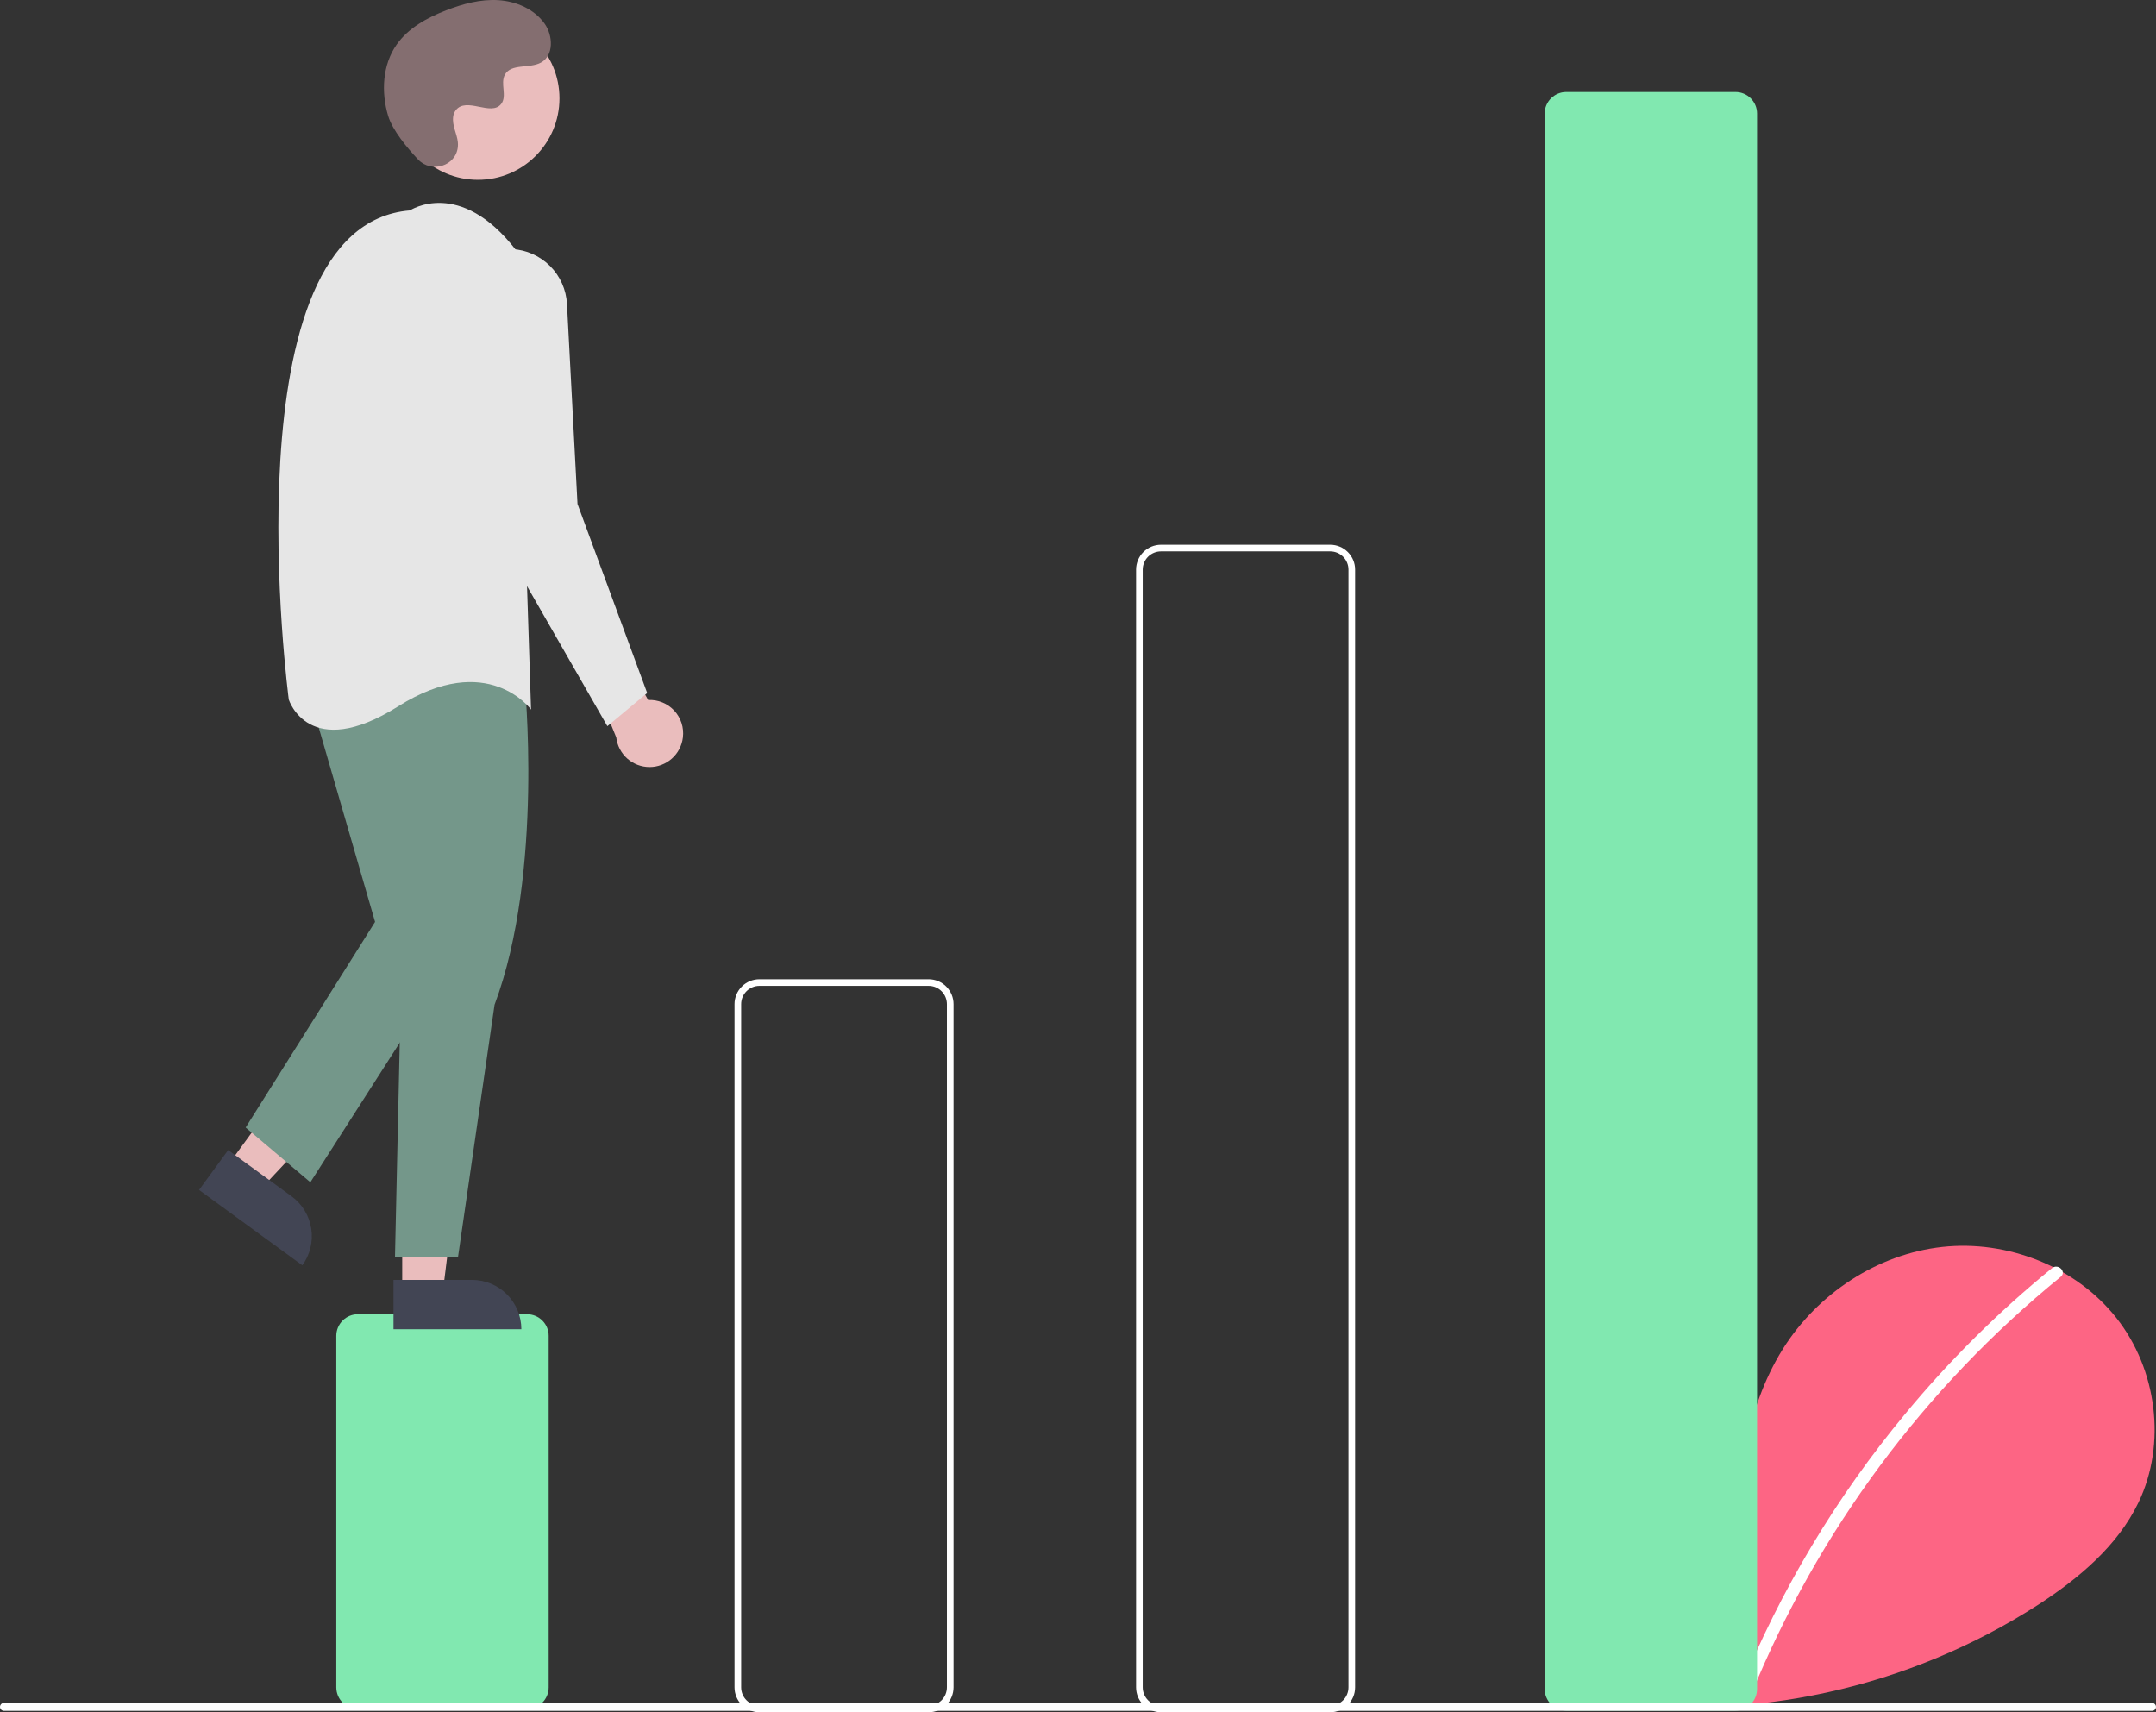 <svg width="204" height="162" viewBox="0 0 204 162" fill="none" xmlns="http://www.w3.org/2000/svg">
<rect x="0" y="0" width="204" height="162" fill="#333333" stroke="none"/>
<g clip-path="url(#clip0_556_139)">
<path d="M152.176 160.054C149.353 157.67 147.638 153.903 148.087 150.236C148.537 146.568 151.323 143.197 154.937 142.419C158.551 141.64 162.67 143.795 163.768 147.323C164.372 140.522 165.068 133.435 168.686 127.643C171.963 122.398 177.637 118.645 183.787 117.974C189.938 117.302 196.413 119.838 200.249 124.689C204.084 129.541 205.023 136.593 202.337 142.163C200.358 146.266 196.712 149.32 192.892 151.804C180.548 159.764 165.743 163 151.201 160.919" fill="#FD6584"/>
<path d="M194.167 119.979C189.092 124.109 184.437 128.729 180.268 133.772C173.743 141.636 168.464 150.454 164.613 159.917C164.331 160.607 165.453 160.908 165.732 160.225C172.032 144.845 182.091 131.29 194.987 120.798C195.566 120.327 194.741 119.511 194.167 119.979Z" fill="white"/>
<path d="M49.876 161.686H33.861C33.32 161.686 32.801 161.47 32.419 161.088C32.036 160.706 31.821 160.187 31.82 159.646V126.382C31.821 125.841 32.036 125.323 32.419 124.941C32.801 124.558 33.32 124.343 33.861 124.342H49.876C50.417 124.343 50.935 124.558 51.318 124.941C51.701 125.323 51.916 125.841 51.916 126.382V159.646C51.916 160.187 51.701 160.706 51.318 161.088C50.935 161.47 50.417 161.686 49.876 161.686Z" fill="#81E8B0"/>
<path d="M87.87 162H71.856C71.231 161.999 70.633 161.751 70.191 161.31C69.75 160.869 69.501 160.27 69.501 159.646V95.001C69.501 94.377 69.75 93.779 70.191 93.338C70.633 92.896 71.231 92.648 71.856 92.647H87.87C88.494 92.648 89.093 92.896 89.534 93.338C89.976 93.779 90.224 94.377 90.225 95.001V159.646C90.224 160.27 89.976 160.869 89.534 161.31C89.093 161.751 88.494 161.999 87.87 162ZM71.856 93.275C71.398 93.275 70.959 93.458 70.635 93.781C70.311 94.105 70.129 94.543 70.129 95.001V159.646C70.129 160.104 70.311 160.543 70.635 160.866C70.959 161.19 71.398 161.372 71.856 161.372H87.87C88.328 161.372 88.767 161.19 89.091 160.866C89.414 160.543 89.596 160.104 89.597 159.646V95.001C89.596 94.543 89.414 94.105 89.091 93.781C88.767 93.458 88.328 93.275 87.87 93.275H71.856Z" fill="white"/>
<path d="M125.864 162H109.85C109.226 161.999 108.627 161.751 108.186 161.31C107.744 160.869 107.496 160.27 107.495 159.646V53.892C107.496 53.268 107.744 52.669 108.186 52.228C108.627 51.787 109.226 51.539 109.85 51.538H125.864C126.489 51.539 127.087 51.787 127.529 52.228C127.97 52.669 128.219 53.268 128.219 53.892V159.646C128.219 160.27 127.97 160.869 127.529 161.31C127.087 161.751 126.489 161.999 125.864 162ZM109.85 52.166C109.392 52.166 108.953 52.348 108.629 52.672C108.306 52.995 108.124 53.434 108.123 53.892V159.646C108.124 160.104 108.306 160.543 108.629 160.866C108.953 161.19 109.392 161.372 109.85 161.372H125.864C126.322 161.372 126.761 161.19 127.085 160.866C127.409 160.543 127.591 160.104 127.591 159.646V53.892C127.591 53.434 127.409 52.995 127.085 52.672C126.761 52.348 126.322 52.166 125.864 52.166H109.85Z" fill="white"/>
<path d="M164.213 161.843H148.199C147.658 161.842 147.139 161.627 146.757 161.245C146.374 160.863 146.159 160.344 146.158 159.803V10.742C146.159 10.201 146.374 9.683 146.757 9.301C147.139 8.918 147.658 8.703 148.199 8.703H164.213C164.754 8.703 165.273 8.918 165.656 9.301C166.038 9.683 166.254 10.201 166.254 10.742V159.803C166.254 160.344 166.038 160.863 165.656 161.245C165.273 161.627 164.754 161.842 164.213 161.843Z" fill="#81E8B0"/>
<path d="M64.615 69.779C64.673 69.321 64.63 68.856 64.489 68.417C64.348 67.978 64.112 67.575 63.799 67.237C63.485 66.898 63.101 66.633 62.673 66.459C62.245 66.285 61.785 66.207 61.324 66.23L55.742 55.997L54.486 60.39L58.31 69.769C58.401 70.54 58.771 71.252 59.351 71.769C59.931 72.285 60.681 72.571 61.458 72.573C62.236 72.574 62.986 72.29 63.568 71.775C64.15 71.26 64.522 70.55 64.615 69.779Z" fill="#EABDBD"/>
<path d="M21.608 110.184L24.717 112.452L34.952 101.546L30.363 98.198L21.608 110.184Z" fill="#EABDBD"/>
<path d="M28.606 119.713L18.834 112.583L21.59 108.81L27.587 113.185C28.588 113.915 29.258 115.013 29.449 116.238C29.64 117.462 29.337 118.712 28.606 119.713Z" fill="#424554"/>
<path d="M38.057 122.191L41.907 122.191L43.738 107.352L38.057 107.352L38.057 122.191Z" fill="#EABDBD"/>
<path d="M49.332 125.763L37.233 125.764L37.233 121.092L44.657 121.092C45.897 121.092 47.086 121.584 47.962 122.46C48.839 123.336 49.331 124.524 49.332 125.763Z" fill="#424554"/>
<path d="M49.619 64.313C49.619 64.313 51.503 82.514 46.793 95.067L43.339 118.916H37.373L38.001 90.673L35.803 65.568C35.803 65.568 40.199 54.271 49.619 64.313Z" fill="#74978A"/>
<path d="M29.209 65.568L35.489 87.221L23.243 106.677L29.366 111.855L43.339 90.045L39.257 63.371L29.209 65.568Z" fill="#74978A"/>
<path d="M45.224 17.013C49.484 17.013 52.937 13.562 52.937 9.306C52.937 5.049 49.484 1.598 45.224 1.598C40.965 1.598 37.512 5.049 37.512 9.306C37.512 13.562 40.965 17.013 45.224 17.013Z" fill="#EABDBD"/>
<path d="M38.786 19.908C38.786 19.908 43.496 16.77 48.834 23.674L50.247 67.137C50.247 67.137 46.165 61.489 37.687 66.823C29.209 72.158 27.325 66.196 27.325 66.196C27.325 66.196 21.359 21.321 38.786 19.908Z" fill="#E6E6E6"/>
<path d="M48.454 23.565C49.809 23.638 51.089 24.209 52.047 25.168C53.006 26.128 53.575 27.407 53.647 28.761L54.643 47.681L61.237 65.568L57.469 68.706L45.223 47.367L42.716 29.827C42.601 29.023 42.666 28.204 42.906 27.428C43.146 26.652 43.555 25.939 44.103 25.34C44.652 24.741 45.327 24.271 46.079 23.964C46.832 23.657 47.643 23.521 48.454 23.565Z" fill="#E6E6E6"/>
<path d="M39.557 15.087C40.818 16.429 43.16 15.709 43.324 13.875C43.337 13.733 43.336 13.589 43.321 13.447C43.236 12.635 42.767 11.898 42.879 11.04C42.905 10.826 42.984 10.623 43.111 10.449C44.115 9.104 46.474 11.05 47.422 9.833C48.003 9.087 47.32 7.912 47.766 7.078C48.355 5.977 50.099 6.52 51.193 5.917C52.41 5.246 52.337 3.38 51.536 2.245C50.559 0.861 48.846 0.122 47.154 0.015C45.463 -0.091 43.783 0.366 42.203 0.981C40.409 1.68 38.63 2.646 37.526 4.223C36.183 6.14 36.053 8.718 36.725 10.961C37.133 12.325 38.528 13.991 39.557 15.087Z" fill="#846E70"/>
<path d="M203.626 161.867H0.374C0.275 161.867 0.18 161.827 0.11 161.757C0.04 161.687 0.001 161.592 0.001 161.493C0.001 161.394 0.04 161.299 0.11 161.229C0.18 161.159 0.275 161.12 0.374 161.12H203.626C203.725 161.12 203.82 161.159 203.89 161.229C203.96 161.299 203.999 161.394 203.999 161.493C203.999 161.592 203.96 161.687 203.89 161.757C203.82 161.827 203.725 161.867 203.626 161.867Z" fill="white"/>
</g>
<defs>
<clipPath id="clip0_556_139">
<rect width="204" height="162" fill="white"/>
</clipPath>
</defs>
</svg>
